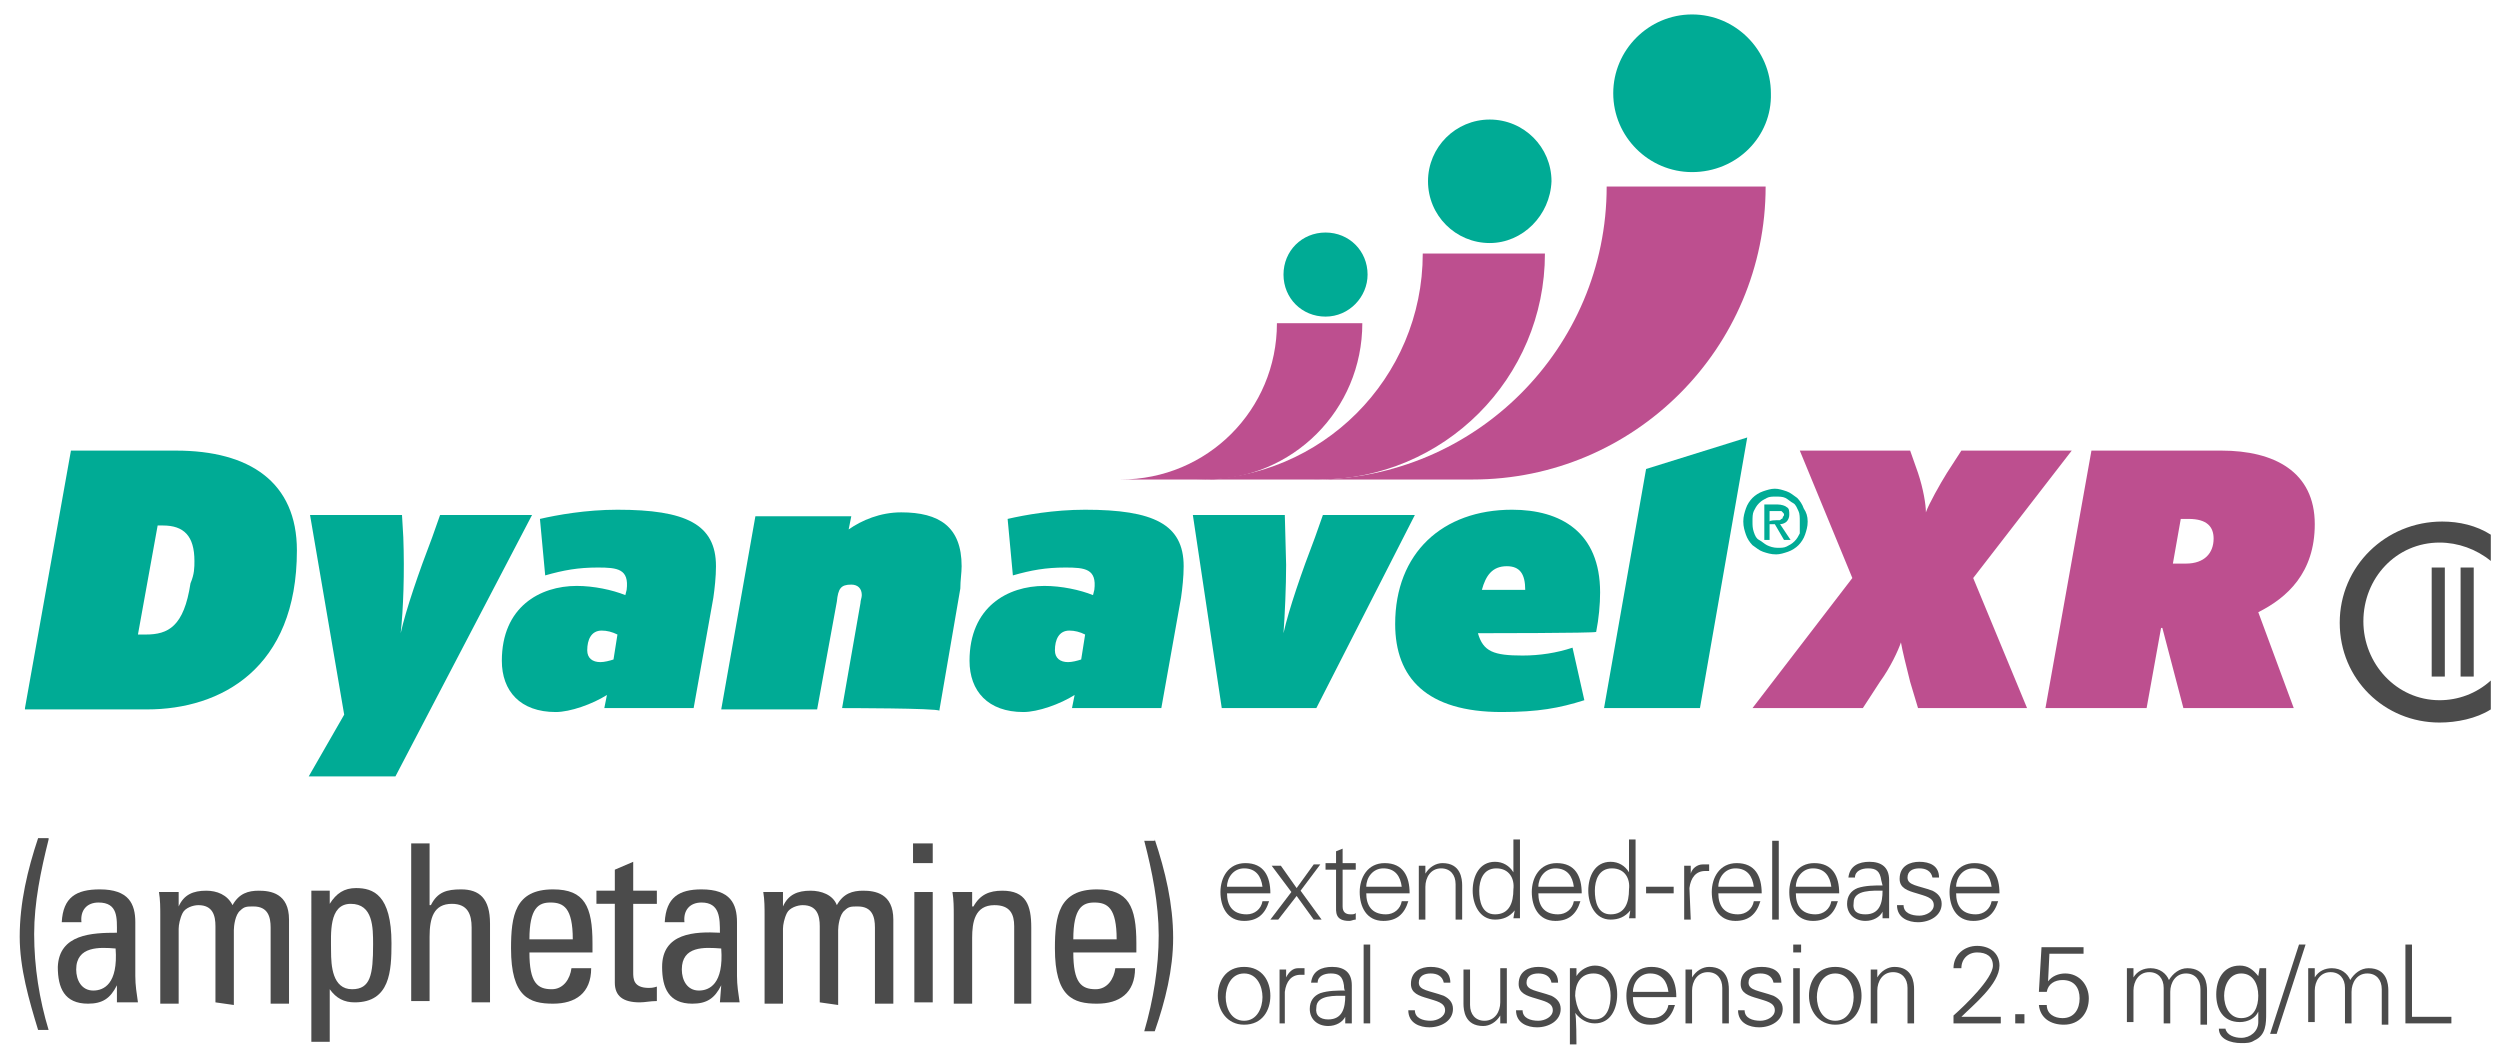 <?xml version="1.0" encoding="utf-8"?>
<!-- Generator: Adobe Illustrator 27.0.1, SVG Export Plug-In . SVG Version: 6.00 Build 0)  -->
<svg version="1.1" id="Layer_1" xmlns="http://www.w3.org/2000/svg" xmlns:xlink="http://www.w3.org/1999/xlink" x="0px" y="0px"
	 viewBox="0 0 190.3 80.8" style="enable-background:new 0 0 190.3 80.8;" xml:space="preserve">
<style type="text/css">
	.st0{fill:#4B4B4B;}
	.st1{fill:#BD4F8F;}
	.st2{fill:#00AB95;}
</style>
<g>
	<g>
		<g>
			<g>
				<g>
					<path class="st0" d="M189.6,42.7c-1.1-0.9-2.5-1.4-3.9-1.4c-3.3,0-5.8,2.7-5.8,6c0,3.2,2.5,6,5.8,6c1.4,0,2.8-0.5,3.9-1.5v2.2
						c-1.1,0.7-2.6,1-3.9,1c-4.2,0-7.6-3.3-7.6-7.6c0-4.3,3.5-7.7,7.8-7.7c1.3,0,2.6,0.3,3.7,1L189.6,42.7L189.6,42.7z"/>
				</g>
			</g>
			<g>
				<g>
					<path class="st0" d="M186.1,51.5h-1v-8.3h1V51.5z"/>
					<path class="st0" d="M188.3,51.5h-1v-8.3h1V51.5z"/>
				</g>
			</g>
		</g>
	</g>
	<path class="st1" d="M100,36.5c12.3,0,22.3-10,22.3-22.3h12.1c0,12.3-10,22.3-22.3,22.3H100z"/>
	<path class="st2" d="M128.8,13.1c-3.3,0-6-2.7-6-6c0-3.3,2.7-6,6-6c3.3,0,6,2.7,6,6C134.9,10.4,132.2,13.1,128.8,13.1z"/>
	<path class="st1" d="M91.1,36.5c9.5,0,17.2-7.7,17.2-17.2h9.3c0,9.5-7.7,17.2-17.2,17.2H91.1z"/>
	<path class="st2" d="M113.4,18.5c-2.6,0-4.7-2.1-4.7-4.7c0-2.6,2.1-4.7,4.7-4.7c2.6,0,4.7,2.1,4.7,4.7
		C118,16.4,115.9,18.5,113.4,18.5z"/>
	<path class="st1" d="M85.3,36.5c6.6,0,11.9-5.3,11.9-11.9h6.5c0,6.6-5.3,11.9-11.9,11.9C91.8,36.5,85.3,36.5,85.3,36.5z"/>
	<path class="st2" d="M100.9,24.1c-1.8,0-3.2-1.4-3.2-3.2c0-1.8,1.4-3.2,3.2-3.2s3.2,1.4,3.2,3.2C104.1,22.6,102.7,24.1,100.9,24.1z
		"/>
	<g>
		<path class="st2" d="M1.9,53.9l3.5-19.6h8c5.6,0,9.2,2.4,9.2,7.6c0,9-5.8,12.1-11.4,12.1H1.9z M14.8,42.7c0-1.9-0.8-2.7-2.4-2.7
			h-0.4l-1.5,8.3h0.6c1.7,0,2.9-0.6,3.4-3.9C14.8,43.7,14.8,43.2,14.8,42.7z"/>
		<path class="st2" d="M30.1,59.1h-6.6l2.7-4.7l-2.6-15.2h7l0.1,1.7c0.1,2.7,0,5.5-0.2,7.3c0.4-1.8,1.4-4.7,2.4-7.3l0.6-1.7h7
			L30.1,59.1z"/>
		<path class="st2" d="M46,53.9l0.2-1c-1.1,0.7-2.8,1.3-3.9,1.3c-2.7,0-4.1-1.6-4.1-3.9c0-4.1,2.9-5.7,5.7-5.7
			c1.3,0,2.7,0.3,3.7,0.7l0.1-0.4c0.2-1.6-0.7-1.7-2.2-1.7c-1.5,0-2.6,0.2-4,0.6l-0.4-4.3c1.3-0.3,3.5-0.7,5.9-0.7
			c5.2,0,7.5,1.1,7.5,4.3c0,0.8-0.1,1.7-0.2,2.4l-1.5,8.4C52.6,53.9,46,53.9,46,53.9z M47,48.3c-0.4-0.2-0.8-0.3-1.2-0.3
			c-0.8,0-1.1,0.7-1.1,1.5c0,0.6,0.4,0.9,1,0.9c0.3,0,0.7-0.1,1-0.2L47,48.3z"/>
		<path class="st2" d="M64.1,53.9l1.4-8c0-0.2,0.1-0.4,0.1-0.6c0-0.5-0.3-0.8-0.8-0.8c-0.8,0-1,0.3-1.1,1.3l-1.5,8.2h-7.3l2.6-14.7
			h7.3l-0.2,1c1-0.7,2.4-1.3,4-1.3c2.9,0,4.6,1.1,4.6,4.1c0,0.5-0.1,1.1-0.1,1.7l-1.6,9.3C71.4,53.9,64.1,53.9,64.1,53.9z"/>
		<path class="st2" d="M81.6,53.9l0.2-1c-1.1,0.7-2.8,1.3-3.9,1.3c-2.7,0-4.1-1.6-4.1-3.9c0-4.1,2.9-5.7,5.7-5.7
			c1.3,0,2.7,0.3,3.7,0.7l0.1-0.4c0.2-1.6-0.7-1.7-2.2-1.7c-1.5,0-2.6,0.2-4,0.6l-0.4-4.3c1.3-0.3,3.5-0.7,5.9-0.7
			c5.2,0,7.5,1.1,7.5,4.3c0,0.8-0.1,1.7-0.2,2.4l-1.5,8.4C88.2,53.9,81.6,53.9,81.6,53.9z M82.6,48.3c-0.4-0.2-0.8-0.3-1.2-0.3
			c-0.8,0-1.1,0.7-1.1,1.5c0,0.6,0.4,0.9,1,0.9c0.3,0,0.7-0.1,1-0.2L82.6,48.3z"/>
		<path class="st2" d="M100.2,53.9H93l-2.2-14.7h7l0.1,3.8c0,1.6-0.1,3.9-0.2,5.2c0.4-1.8,1.4-4.7,2.4-7.3l0.6-1.7h7L100.2,53.9z"/>
		<path class="st2" d="M112.5,48.2c0.4,1.4,1.2,1.7,3.4,1.7c1.3,0,2.6-0.2,3.8-0.6l0.9,4c-1.9,0.6-3.5,0.9-6.3,0.9
			c-5.7,0-8.1-2.6-8.1-6.7c0-5.4,3.6-8.7,8.9-8.7c3.7,0,6.7,1.7,6.7,6.3c0,0.9-0.1,2-0.3,3C121.5,48.2,112.5,48.2,112.5,48.2z
			 M114.7,43.1c-1.1,0-1.6,0.7-1.9,1.8h3.3C116.1,43.7,115.7,43.1,114.7,43.1z"/>
		<path class="st2" d="M122.1,53.9l3.2-18.2l7.7-2.4l-3.6,20.6H122.1z"/>
		<path class="st1" d="M146,53.9l-0.6-2c-0.3-1.2-0.6-2.4-0.7-3c-0.2,0.6-0.8,1.9-1.6,3l-1.3,2h-8.4l7.6-9.9l-4-9.7h8.4L146,36
			c0.4,1.2,0.6,2.4,0.6,3c0.2-0.6,1.1-2.2,1.6-3l1.1-1.7h8.4l-7.5,9.7l4.1,9.9C154.5,53.9,146,53.9,146,53.9z"/>
		<path class="st1" d="M166.2,53.9l-1.6-6.1h-0.1l-1.1,6.1h-7.7l3.5-19.6h9.9c4,0,7.1,1.6,7.1,5.6c0,3.7-2.1,5.6-4.3,6.7l2.7,7.3
			H166.2z M166.6,39.5H166l-0.6,3.4h1c1.4,0,2.1-0.8,2.1-1.9C168.5,40.1,168,39.5,166.6,39.5z"/>
	</g>
	<g>
		<path class="st0" d="M3.7,63.9c-0.6,2.4-1.1,4.8-1.1,7.2c0,2.5,0.4,5,1.1,7.3H2.9c-0.7-2.3-1.4-4.7-1.4-7.1c0-2.6,0.6-5.1,1.4-7.5
			H3.7z"/>
		<path class="st0" d="M8.9,75L8.9,75c-0.5,1-1.1,1.4-2.2,1.4c-1.8,0-2.3-1.2-2.3-2.8C4.5,71.1,7,71,8.9,71c0-1.1,0.1-2.3-1.4-2.3
			c-0.9,0-1.4,0.6-1.3,1.5H4.7c0.1-1.9,1.1-2.5,2.9-2.5c2.2,0,2.7,1.1,2.7,2.5v4.1c0,0.7,0.1,1.3,0.2,2H8.9L8.9,75L8.9,75z
			 M5.8,73.8c0,0.8,0.4,1.6,1.3,1.6c0.8,0,1.9-0.5,1.7-3.2C7.6,72.1,5.8,72,5.8,73.8z"/>
		<path class="st0" d="M16.4,76.3v-5.8c0-0.8-0.2-1.6-1.3-1.6c-0.4,0-1,0.2-1.2,0.6c-0.2,0.4-0.3,0.9-0.3,1.2v5.7h-1.4v-6.7
			c0-0.6,0-1.2-0.1-1.8h1.5v1.1h0c0.4-0.9,1.1-1.2,2.1-1.2c0.8,0,1.6,0.3,2,1.1c0.5-0.9,1.2-1.1,2-1.1c0.9,0,2.3,0.2,2.3,2.2v6.4
			h-1.4v-5.8c0-0.8-0.2-1.6-1.3-1.6c-0.5,0-0.7,0-1,0.3c-0.4,0.3-0.5,1.2-0.5,1.5v5.7L16.4,76.3L16.4,76.3z"/>
		<path class="st0" d="M25.1,68.8L25.1,68.8c0.5-0.8,1.1-1.2,2-1.2c1.3,0,2.7,0.5,2.7,4.2c0,2.1-0.1,4.5-2.8,4.5
			c-0.8,0-1.4-0.3-1.9-1h0v4h-1.4V67.8h1.4C25.1,67.8,25.1,68.8,25.1,68.8z M28.4,71.9c0-1.3,0-3.1-1.7-3.1c-1.7,0-1.5,2.3-1.5,3.6
			c0,1.1,0.1,2.9,1.6,2.9C28.2,75.3,28.4,74.2,28.4,71.9z"/>
		<path class="st0" d="M35.9,76.3v-5.7c0-1-0.3-1.8-1.5-1.8c-1.4,0-1.7,1.1-1.7,2.5v4.9h-1.4v-12h1.4v4.7h0.1c0.5-1,1.2-1.2,2.3-1.2
			c1.4,0,2.2,0.7,2.2,2.6v6H35.9z"/>
		<path class="st0" d="M40.3,72.5c0,2.3,0.6,2.8,1.7,2.8c0.9,0,1.4-0.8,1.5-1.6H45c0,1.9-1.2,2.7-2.9,2.7c-1.8,0-3.2-0.5-3.2-4.2
			c0-2.5,0.3-4.5,3.2-4.5c2.4,0,3,1.3,3,4.1v0.7L40.3,72.5L40.3,72.5z M43.6,71.5c0-2.4-0.7-2.8-1.7-2.8c-0.9,0-1.6,0.4-1.6,2.8
			H43.6z"/>
		<path class="st0" d="M46.8,67.8v-1.6l1.4-0.6v2.2H50v1h-1.8V74c0,0.5,0,1.2,1.2,1.2c0.1,0,0.3,0,0.6-0.1v1.1
			c-0.5,0-0.9,0.1-1.3,0.1c-1.3,0-1.9-0.5-1.9-1.5v-6h-1.4v-1L46.8,67.8L46.8,67.8z"/>
		<path class="st0" d="M54.9,75L54.9,75c-0.5,1-1.1,1.4-2.2,1.4c-1.8,0-2.3-1.2-2.3-2.8c0-2.6,2.5-2.7,4.4-2.6c0-1.1,0-2.3-1.4-2.3
			c-0.9,0-1.4,0.6-1.3,1.5h-1.5c0.1-1.9,1.1-2.5,2.8-2.5c2.2,0,2.7,1.1,2.7,2.5v4.1c0,0.7,0.1,1.3,0.2,2h-1.5L54.9,75L54.9,75z
			 M51.9,73.8c0,0.8,0.4,1.6,1.3,1.6c0.8,0,1.9-0.5,1.7-3.2C53.6,72.1,51.9,72,51.9,73.8z"/>
		<path class="st0" d="M62.4,76.3v-5.8c0-0.8-0.2-1.6-1.3-1.6c-0.4,0-1,0.2-1.2,0.6c-0.2,0.4-0.3,0.9-0.3,1.2v5.7h-1.4v-6.7
			c0-0.6,0-1.2-0.1-1.8h1.5v1.1h0c0.4-0.9,1.1-1.2,2.1-1.2c0.8,0,1.7,0.3,2,1.1c0.5-0.9,1.2-1.1,2-1.1c0.9,0,2.3,0.2,2.3,2.2v6.4
			h-1.4v-5.8c0-0.8-0.2-1.6-1.3-1.6c-0.5,0-0.7,0-1,0.3c-0.4,0.3-0.5,1.2-0.5,1.5v5.7L62.4,76.3L62.4,76.3z"/>
		<path class="st0" d="M69.5,64.2h1.5v1.5h-1.5V64.2z M71,76.3h-1.4v-8.4H71V76.3z"/>
		<path class="st0" d="M77.2,76.3v-5.8c0-0.9-0.3-1.6-1.5-1.6c-1.5,0-1.7,1.3-1.7,2.5v5h-1.4v-6.7c0-0.6,0-1.2-0.1-1.8H74v1.1h0.1
			c0.5-0.9,1.2-1.2,2.2-1.2c1.8,0,2.2,1.1,2.2,2.8v5.8H77.2z"/>
		<path class="st0" d="M81.7,72.5c0,2.3,0.6,2.8,1.7,2.8c0.9,0,1.4-0.8,1.5-1.6h1.5c0,1.9-1.2,2.7-2.9,2.7c-1.8,0-3.2-0.5-3.2-4.2
			c0-2.5,0.3-4.5,3.2-4.5c2.4,0,3,1.3,3,4.1v0.7L81.7,72.5L81.7,72.5z M85,71.5c0-2.4-0.7-2.8-1.7-2.8c-0.9,0-1.6,0.4-1.6,2.8H85z"
			/>
		<path class="st0" d="M87.9,63.9c0.8,2.4,1.4,4.9,1.4,7.5c0,2.4-0.6,4.8-1.4,7.1h-0.8c0.7-2.4,1.1-4.9,1.1-7.3
			c0-2.4-0.5-4.9-1.1-7.2H87.9z"/>
	</g>
	<g>
		<path class="st0" d="M93.4,68c0,0.9,0.4,1.6,1.5,1.6c0.6,0,1.1-0.4,1.2-1h0.5c-0.3,1-0.9,1.5-1.9,1.5c-1.3,0-1.8-1.1-1.8-2.2
			c0-1.1,0.6-2.2,1.9-2.2c1.4,0,1.9,1,1.9,2.3L93.4,68L93.4,68z M96.1,67.5c-0.1-0.8-0.5-1.4-1.4-1.4c-0.8,0-1.3,0.7-1.3,1.4H96.1z"
			/>
		<path class="st0" d="M100,65.8h0.5l-1.5,2l1.6,2.2H100l-1.3-1.8L97.3,70h-0.6l0,0l1.6-2.1l-1.5-2h0.7l1.2,1.7L100,65.8z"/>
		<path class="st0" d="M101.7,66.2h-0.8v-0.5h0.8v-0.9l0.5-0.2v1.1h1v0.5h-1V69c0,0.4,0.2,0.6,0.6,0.6c0.2,0,0.3,0,0.4-0.1V70
			c-0.2,0-0.3,0.1-0.5,0.1c-1.1,0-1-0.7-1-1.2V66.2z"/>
		<path class="st0" d="M104,68c0,0.9,0.4,1.6,1.5,1.6c0.6,0,1.1-0.4,1.2-1h0.5c-0.3,1-0.9,1.5-1.9,1.5c-1.3,0-1.8-1.1-1.8-2.2
			c0-1.1,0.6-2.2,1.9-2.2c1.4,0,1.9,1,1.9,2.3L104,68L104,68z M106.7,67.5c-0.1-0.8-0.5-1.4-1.4-1.4c-0.8,0-1.3,0.7-1.3,1.4H106.7z"
			/>
		<path class="st0" d="M108.5,70H108v-3.2c0-0.3,0-0.7,0-0.9h0.5l0,0.6l0,0c0.3-0.5,0.8-0.8,1.3-0.8c1.4,0,1.5,1.2,1.5,1.7V70h-0.5
			v-2.7c0-0.7-0.4-1.2-1.1-1.2c-0.8,0-1.2,0.7-1.2,1.4L108.5,70L108.5,70z"/>
		<path class="st0" d="M115.3,69.3L115.3,69.3c-0.4,0.5-0.9,0.7-1.5,0.7c-1.2,0-1.7-1.2-1.7-2.2c0-1.1,0.5-2.2,1.7-2.2
			c0.6,0,1.1,0.3,1.4,0.8l0,0v-2.5h0.5V69c0,0.3,0,0.7,0,0.9h-0.5L115.3,69.3z M113.9,66.1c-1,0-1.3,0.9-1.3,1.7
			c0,0.8,0.2,1.8,1.2,1.8c1.1,0,1.4-0.9,1.4-1.9C115.3,66.9,114.9,66.1,113.9,66.1z"/>
		<path class="st0" d="M117.1,68c0,0.9,0.4,1.6,1.5,1.6c0.6,0,1.1-0.4,1.2-1h0.5c-0.3,1-0.9,1.5-1.9,1.5c-1.3,0-1.8-1.1-1.8-2.2
			c0-1.1,0.6-2.2,1.9-2.2c1.4,0,1.9,1,1.9,2.3L117.1,68L117.1,68z M119.8,67.5c-0.1-0.8-0.5-1.4-1.4-1.4c-0.8,0-1.3,0.7-1.3,1.4
			H119.8z"/>
		<path class="st0" d="M124.1,69.3L124.1,69.3c-0.4,0.5-0.9,0.7-1.5,0.7c-1.2,0-1.7-1.2-1.7-2.2c0-1.1,0.5-2.2,1.7-2.2
			c0.6,0,1.1,0.3,1.4,0.8l0,0v-2.5h0.5V69c0,0.3,0,0.7,0,0.9h-0.5L124.1,69.3z M122.7,66.1c-1,0-1.3,0.9-1.3,1.7
			c0,0.8,0.2,1.8,1.2,1.8c1.1,0,1.4-0.9,1.4-1.9C124.1,66.9,123.7,66.1,122.7,66.1z"/>
		<path class="st0" d="M125.3,67.5h2.1V68h-2.1V67.5z"/>
		<path class="st0" d="M128.7,70h-0.5v-3.2c0-0.3,0-0.7,0-0.9h0.5l0,0.6h0c0.1-0.4,0.5-0.7,0.9-0.7c0.2,0,0.3,0,0.5,0v0.5
			c-0.1,0-0.2,0-0.3,0c-0.7,0-1.1,0.5-1.2,1.3L128.7,70L128.7,70z"/>
		<path class="st0" d="M130.8,68c0,0.9,0.4,1.6,1.5,1.6c0.6,0,1.1-0.4,1.2-1h0.5c-0.3,1-0.9,1.5-1.9,1.5c-1.3,0-1.8-1.1-1.8-2.2
			c0-1.1,0.6-2.2,1.9-2.2c1.4,0,1.9,1,1.9,2.3L130.8,68L130.8,68z M133.5,67.5c-0.1-0.8-0.5-1.4-1.4-1.4c-0.8,0-1.3,0.7-1.3,1.4
			H133.5z"/>
		<path class="st0" d="M135.4,70h-0.5v-6h0.5V70z"/>
		<path class="st0" d="M136.7,68c0,0.9,0.4,1.6,1.5,1.6c0.6,0,1.1-0.4,1.2-1h0.5c-0.3,1-0.9,1.5-1.9,1.5c-1.3,0-1.8-1.1-1.8-2.2
			c0-1.1,0.6-2.2,1.9-2.2c1.4,0,1.9,1,1.9,2.3L136.7,68L136.7,68z M139.4,67.5c-0.1-0.8-0.5-1.4-1.4-1.4c-0.8,0-1.3,0.7-1.3,1.4
			H139.4z"/>
		<path class="st0" d="M143.2,67c-0.1-0.7-0.4-0.9-1-0.9c-0.5,0-1,0.2-1,0.7h-0.5c0.1-0.9,0.8-1.2,1.6-1.2c0.9,0,1.5,0.4,1.5,1.4v2
			c0,0.3,0,0.7,0,0.9h-0.5l0-0.6h0l0,0.1c-0.2,0.4-0.7,0.7-1.3,0.7c-0.8,0-1.4-0.5-1.4-1.3c0-0.6,0.3-1,0.8-1.2
			c0.6-0.2,1.3-0.2,1.9-0.2L143.2,67L143.2,67z M142,69.6c1.1,0,1.3-0.9,1.3-1.8c-0.7,0-2.2-0.1-2.2,0.9
			C141,69.4,141.4,69.6,142,69.6z"/>
		<path class="st0" d="M146.1,65.6c0.8,0,1.5,0.3,1.5,1.2h-0.5c-0.1-0.5-0.5-0.7-1-0.7c-0.5,0-0.9,0.2-0.9,0.7c0,0.6,0.8,0.6,1.9,1
			c0.4,0.2,0.7,0.5,0.7,1c0,0.9-0.9,1.4-1.8,1.4c-0.7,0-1.6-0.3-1.6-1.3h0.5c0,0.6,0.6,0.8,1.2,0.8c0.5,0,1.1-0.3,1.1-0.8
			c0-0.6-0.7-0.7-1.3-0.9c-0.7-0.2-1.3-0.4-1.3-1.1C144.6,65.9,145.4,65.6,146.1,65.6z"/>
		<path class="st0" d="M148.9,68c0,0.9,0.4,1.6,1.5,1.6c0.6,0,1.1-0.4,1.2-1h0.5c-0.3,1-0.9,1.5-1.9,1.5c-1.3,0-1.8-1.1-1.8-2.2
			c0-1.1,0.6-2.2,1.9-2.2c1.4,0,1.9,1,1.9,2.3L148.9,68L148.9,68z M151.6,67.5c-0.1-0.8-0.5-1.4-1.4-1.4c-0.8,0-1.3,0.7-1.3,1.4
			H151.6z"/>
		<path class="st0" d="M96.7,75.8c0,1.1-0.6,2.2-2,2.2c-1.3,0-2-1.1-2-2.2c0-1.1,0.6-2.2,2-2.2C96.1,73.6,96.7,74.7,96.7,75.8z
			 M94.7,74.1c-1,0-1.4,1-1.4,1.8s0.4,1.8,1.4,1.8c1,0,1.4-1,1.4-1.8S95.7,74.1,94.7,74.1z"/>
		<path class="st0" d="M97.9,77.9h-0.5v-3.2c0-0.3,0-0.7,0-0.9h0.5l0,0.6h0c0.2-0.4,0.5-0.7,0.9-0.7c0.2,0,0.3,0,0.5,0v0.5
			c-0.1,0-0.2,0-0.3,0c-0.7,0-1.1,0.5-1.2,1.3V77.9z"/>
		<path class="st0" d="M102.3,75c-0.1-0.7-0.4-0.9-1-0.9c-0.5,0-1,0.2-1,0.7h-0.5c0.1-0.9,0.8-1.2,1.6-1.2c0.9,0,1.5,0.4,1.5,1.4v2
			c0,0.3,0,0.7,0,0.9h-0.5l0-0.6h0l0,0.1c-0.2,0.4-0.7,0.7-1.3,0.7c-0.8,0-1.4-0.5-1.4-1.3c0-0.6,0.3-1,0.8-1.2
			c0.6-0.2,1.3-0.2,1.9-0.2C102.3,75.4,102.3,75,102.3,75z M101.1,77.6c1.1,0,1.3-0.9,1.3-1.8c-0.7,0-2.2-0.1-2.2,0.9
			C100.1,77.3,100.5,77.6,101.1,77.6z"/>
		<path class="st0" d="M104.3,77.9h-0.5v-6h0.5V77.9z"/>
		<path class="st0" d="M108.9,73.6c0.8,0,1.5,0.3,1.5,1.2h-0.5c-0.1-0.5-0.5-0.7-1-0.7c-0.5,0-0.9,0.2-0.9,0.7c0,0.6,0.8,0.6,1.9,1
			c0.4,0.2,0.7,0.5,0.7,1c0,0.9-0.9,1.4-1.8,1.4c-0.7,0-1.6-0.3-1.6-1.3h0.5c0,0.6,0.6,0.8,1.2,0.8c0.5,0,1.1-0.3,1.1-0.8
			c0-0.6-0.7-0.7-1.3-0.9c-0.7-0.2-1.3-0.4-1.3-1.1C107.4,73.9,108.2,73.6,108.9,73.6z"/>
		<path class="st0" d="M114.2,73.7h0.5V77c0,0.3,0,0.7,0,0.9h-0.5l0-0.6l0,0c-0.3,0.5-0.8,0.8-1.3,0.8c-1.4,0-1.5-1.2-1.5-1.7v-2.6
			h0.5v2.7c0,0.7,0.4,1.2,1.1,1.2c0.8,0,1.2-0.7,1.2-1.4L114.2,73.7L114.2,73.7z"/>
		<path class="st0" d="M117.1,73.6c0.8,0,1.5,0.3,1.5,1.2h-0.5c-0.1-0.5-0.5-0.7-1-0.7c-0.5,0-0.9,0.2-0.9,0.7c0,0.6,0.8,0.6,1.9,1
			c0.4,0.2,0.7,0.5,0.7,1c0,0.9-0.9,1.4-1.8,1.4c-0.7,0-1.6-0.3-1.6-1.3h0.5c0,0.6,0.6,0.8,1.2,0.8c0.5,0,1.1-0.3,1.1-0.8
			c0-0.6-0.7-0.7-1.3-0.9c-0.7-0.2-1.3-0.4-1.3-1.1C115.6,73.9,116.4,73.6,117.1,73.6z"/>
		<path class="st0" d="M120,79.5h-0.5v-4.9c0-0.3,0-0.7,0-0.9h0.5l0,0.6l0,0c0.3-0.5,0.9-0.8,1.4-0.8c1.2,0,1.7,1.1,1.7,2.2
			c0,1.1-0.5,2.2-1.7,2.2c-0.6,0-1.1-0.3-1.5-0.8h0C120,77.3,120,79.5,120,79.5z M121.4,77.6c1,0,1.2-1.1,1.2-1.8
			c0-0.8-0.3-1.7-1.3-1.7c-1,0-1.4,0.8-1.4,1.7C120,76.7,120.3,77.6,121.4,77.6z"/>
		<path class="st0" d="M124.3,75.9c0,0.9,0.4,1.6,1.5,1.6c0.6,0,1.1-0.4,1.2-1h0.5c-0.3,1-0.9,1.5-1.9,1.5c-1.3,0-1.8-1.1-1.8-2.2
			c0-1.1,0.6-2.2,1.9-2.2c1.4,0,1.9,1,1.9,2.3L124.3,75.9L124.3,75.9z M127,75.5c-0.1-0.8-0.5-1.4-1.4-1.4c-0.8,0-1.3,0.7-1.3,1.4
			H127z"/>
		<path class="st0" d="M128.8,77.9h-0.5v-3.2c0-0.3,0-0.7,0-0.9h0.5l0,0.6l0,0c0.3-0.5,0.8-0.8,1.3-0.8c1.4,0,1.5,1.2,1.5,1.7v2.6
			h-0.5v-2.7c0-0.7-0.4-1.2-1.1-1.2c-0.8,0-1.2,0.7-1.2,1.4L128.8,77.9L128.8,77.9z"/>
		<path class="st0" d="M134.1,73.6c0.8,0,1.5,0.3,1.5,1.2H135c-0.1-0.5-0.5-0.7-1-0.7c-0.5,0-0.9,0.2-0.9,0.7c0,0.6,0.8,0.6,1.9,1
			c0.4,0.2,0.7,0.5,0.7,1c0,0.9-0.9,1.4-1.8,1.4c-0.7,0-1.6-0.3-1.6-1.3h0.5c0,0.6,0.6,0.8,1.2,0.8c0.5,0,1.1-0.3,1.1-0.8
			c0-0.6-0.7-0.7-1.3-0.9c-0.7-0.2-1.3-0.4-1.3-1.1C132.5,73.9,133.3,73.6,134.1,73.6z"/>
		<path class="st0" d="M137.1,72.5h-0.6v-0.6h0.6V72.5z M137,73.7v4.2h-0.5v-4.2H137z"/>
		<path class="st0" d="M141.7,75.8c0,1.1-0.6,2.2-2,2.2c-1.3,0-2-1.1-2-2.2c0-1.1,0.6-2.2,2-2.2C141.1,73.6,141.7,74.7,141.7,75.8z
			 M139.7,74.1c-1,0-1.4,1-1.4,1.8s0.4,1.8,1.4,1.8c1,0,1.4-1,1.4-1.8S140.7,74.1,139.7,74.1z"/>
		<path class="st0" d="M142.9,77.9h-0.5v-3.2c0-0.3,0-0.7,0-0.9h0.5l0,0.6l0,0c0.3-0.5,0.8-0.8,1.3-0.8c1.4,0,1.5,1.2,1.5,1.7v2.6
			h-0.5v-2.7c0-0.7-0.4-1.2-1.1-1.2c-0.8,0-1.2,0.7-1.2,1.4L142.9,77.9L142.9,77.9z"/>
		<path class="st0" d="M148.7,77.9v-0.6c0.8-0.7,3-2.8,3-3.8c0-0.7-0.5-1-1.2-1c-0.7,0-1.2,0.5-1.2,1.2h-0.6c0-1,0.8-1.7,1.8-1.7
			c0.9,0,1.7,0.5,1.7,1.5c0,1.4-2,3-2.9,3.9h3v0.5L148.7,77.9L148.7,77.9z"/>
		<path class="st0" d="M153.4,77.9v-0.7h0.7v0.7L153.4,77.9L153.4,77.9z"/>
		<path class="st0" d="M155.4,72.1h3.2v0.5H156l-0.1,2.1l0,0c0.3-0.4,0.8-0.6,1.3-0.6c1.1,0,1.8,0.9,1.8,1.9c0,1.1-0.7,2-1.9,2
			c-1,0-1.8-0.5-1.9-1.5h0.6c0,0.7,0.6,1,1.2,1c0.9,0,1.3-0.7,1.3-1.5c0-0.8-0.4-1.4-1.3-1.4c-0.6,0-1.1,0.3-1.2,0.9h-0.6
			L155.4,72.1z"/>
		<path class="st0" d="M162.4,74.4L162.4,74.4c0.3-0.5,0.8-0.7,1.3-0.7c0.7,0,1.2,0.4,1.4,0.9c0.3-0.5,0.8-0.9,1.4-0.9
			c1.4,0,1.5,1.2,1.5,1.7v2.6h-0.5v-2.7c0-0.7-0.4-1.2-1.1-1.2c-0.8,0-1.2,0.7-1.2,1.4v2.4h-0.5v-2.7c0-0.7-0.4-1.2-1.1-1.2
			c-0.8,0-1.2,0.7-1.2,1.4v2.4h-0.5v-3.2c0-0.3,0-0.7,0-0.9h0.5L162.4,74.4z"/>
		<path class="st0" d="M172,73.7h0.5c0,0.3,0,0.6,0,0.9v2.5c0,0.8,0,1.7-0.9,2.1c-0.3,0.2-0.6,0.2-1,0.2c-0.8,0-1.7-0.3-1.7-1.1h0.5
			c0.1,0.5,0.7,0.7,1.2,0.7c0.7,0,1.3-0.5,1.3-1.2v-0.8h0c-0.2,0.5-0.8,0.8-1.4,0.8c-1.3,0-1.8-1-1.8-2.1c0-1.1,0.5-2.2,1.8-2.2
			c0.6,0,1,0.3,1.4,0.8l0,0L172,73.7z M170.6,74.1c-0.9,0-1.3,0.9-1.3,1.7c0,0.8,0.4,1.7,1.3,1.7c1,0,1.3-0.9,1.3-1.7
			C171.9,74.9,171.5,74.1,170.6,74.1z"/>
		<path class="st0" d="M175,71.9h0.5l-2.2,6.8h-0.5L175,71.9z"/>
		<path class="st0" d="M176.2,74.4L176.2,74.4c0.3-0.5,0.8-0.7,1.3-0.7c0.7,0,1.2,0.4,1.4,0.9c0.3-0.5,0.8-0.9,1.4-0.9
			c1.4,0,1.5,1.2,1.5,1.7v2.6h-0.5v-2.7c0-0.7-0.4-1.2-1.1-1.2c-0.8,0-1.2,0.7-1.2,1.4v2.4h-0.5v-2.7c0-0.7-0.4-1.2-1.1-1.2
			c-0.8,0-1.2,0.7-1.2,1.4v2.4h-0.5v-3.2c0-0.3,0-0.7,0-0.9h0.5L176.2,74.4z"/>
		<path class="st0" d="M183.1,77.9v-6h0.5v5.5h3v0.5H183.1z"/>
	</g>
	<g>
		<path class="st2" d="M137.6,39.7c0,0.4-0.1,0.7-0.2,1c-0.1,0.3-0.3,0.6-0.5,0.8c-0.2,0.2-0.5,0.4-0.8,0.5
			c-0.3,0.1-0.6,0.2-0.9,0.2c-0.4,0-0.7-0.1-1-0.2s-0.5-0.3-0.8-0.5c-0.2-0.2-0.4-0.5-0.5-0.8c-0.1-0.3-0.2-0.6-0.2-1
			c0-0.4,0.1-0.7,0.2-1s0.3-0.6,0.5-0.8s0.5-0.4,0.8-0.5s0.6-0.2,0.9-0.2c0.3,0,0.6,0.1,0.9,0.2c0.3,0.1,0.5,0.3,0.8,0.5
			c0.2,0.2,0.4,0.5,0.5,0.8C137.5,39,137.6,39.3,137.6,39.7z M137,39.7c0-0.3,0-0.6-0.1-0.8c-0.1-0.2-0.2-0.5-0.4-0.6
			s-0.4-0.3-0.6-0.4s-0.5-0.1-0.7-0.1c-0.3,0-0.5,0-0.7,0.1s-0.4,0.2-0.6,0.4c-0.2,0.2-0.3,0.4-0.4,0.6s-0.1,0.5-0.1,0.8
			c0,0.3,0,0.5,0.1,0.8s0.2,0.5,0.4,0.6s0.4,0.3,0.6,0.4c0.2,0.1,0.5,0.2,0.8,0.2c0.3,0,0.5,0,0.7-0.1s0.4-0.2,0.6-0.4
			c0.2-0.2,0.3-0.4,0.4-0.6C137,40.3,137,40,137,39.7z M134.7,41.1h-0.4v-2.7h1c0.3,0,0.6,0.1,0.7,0.2c0.2,0.1,0.2,0.3,0.2,0.6
			c0,0.2-0.1,0.4-0.2,0.5s-0.3,0.2-0.5,0.2l0.8,1.2h-0.5l-0.7-1.2h-0.4L134.7,41.1L134.7,41.1z M135.2,39.6c0.1,0,0.2,0,0.2,0
			c0.1,0,0.1,0,0.2-0.1c0.1,0,0.1-0.1,0.1-0.1c0-0.1,0.1-0.1,0.1-0.2c0-0.1,0-0.1-0.1-0.2c0,0-0.1-0.1-0.1-0.1s-0.1,0-0.2,0
			c-0.1,0-0.1,0-0.2,0h-0.5v0.8C134.7,39.6,135.2,39.6,135.2,39.6z"/>
	</g>
</g>
</svg>
